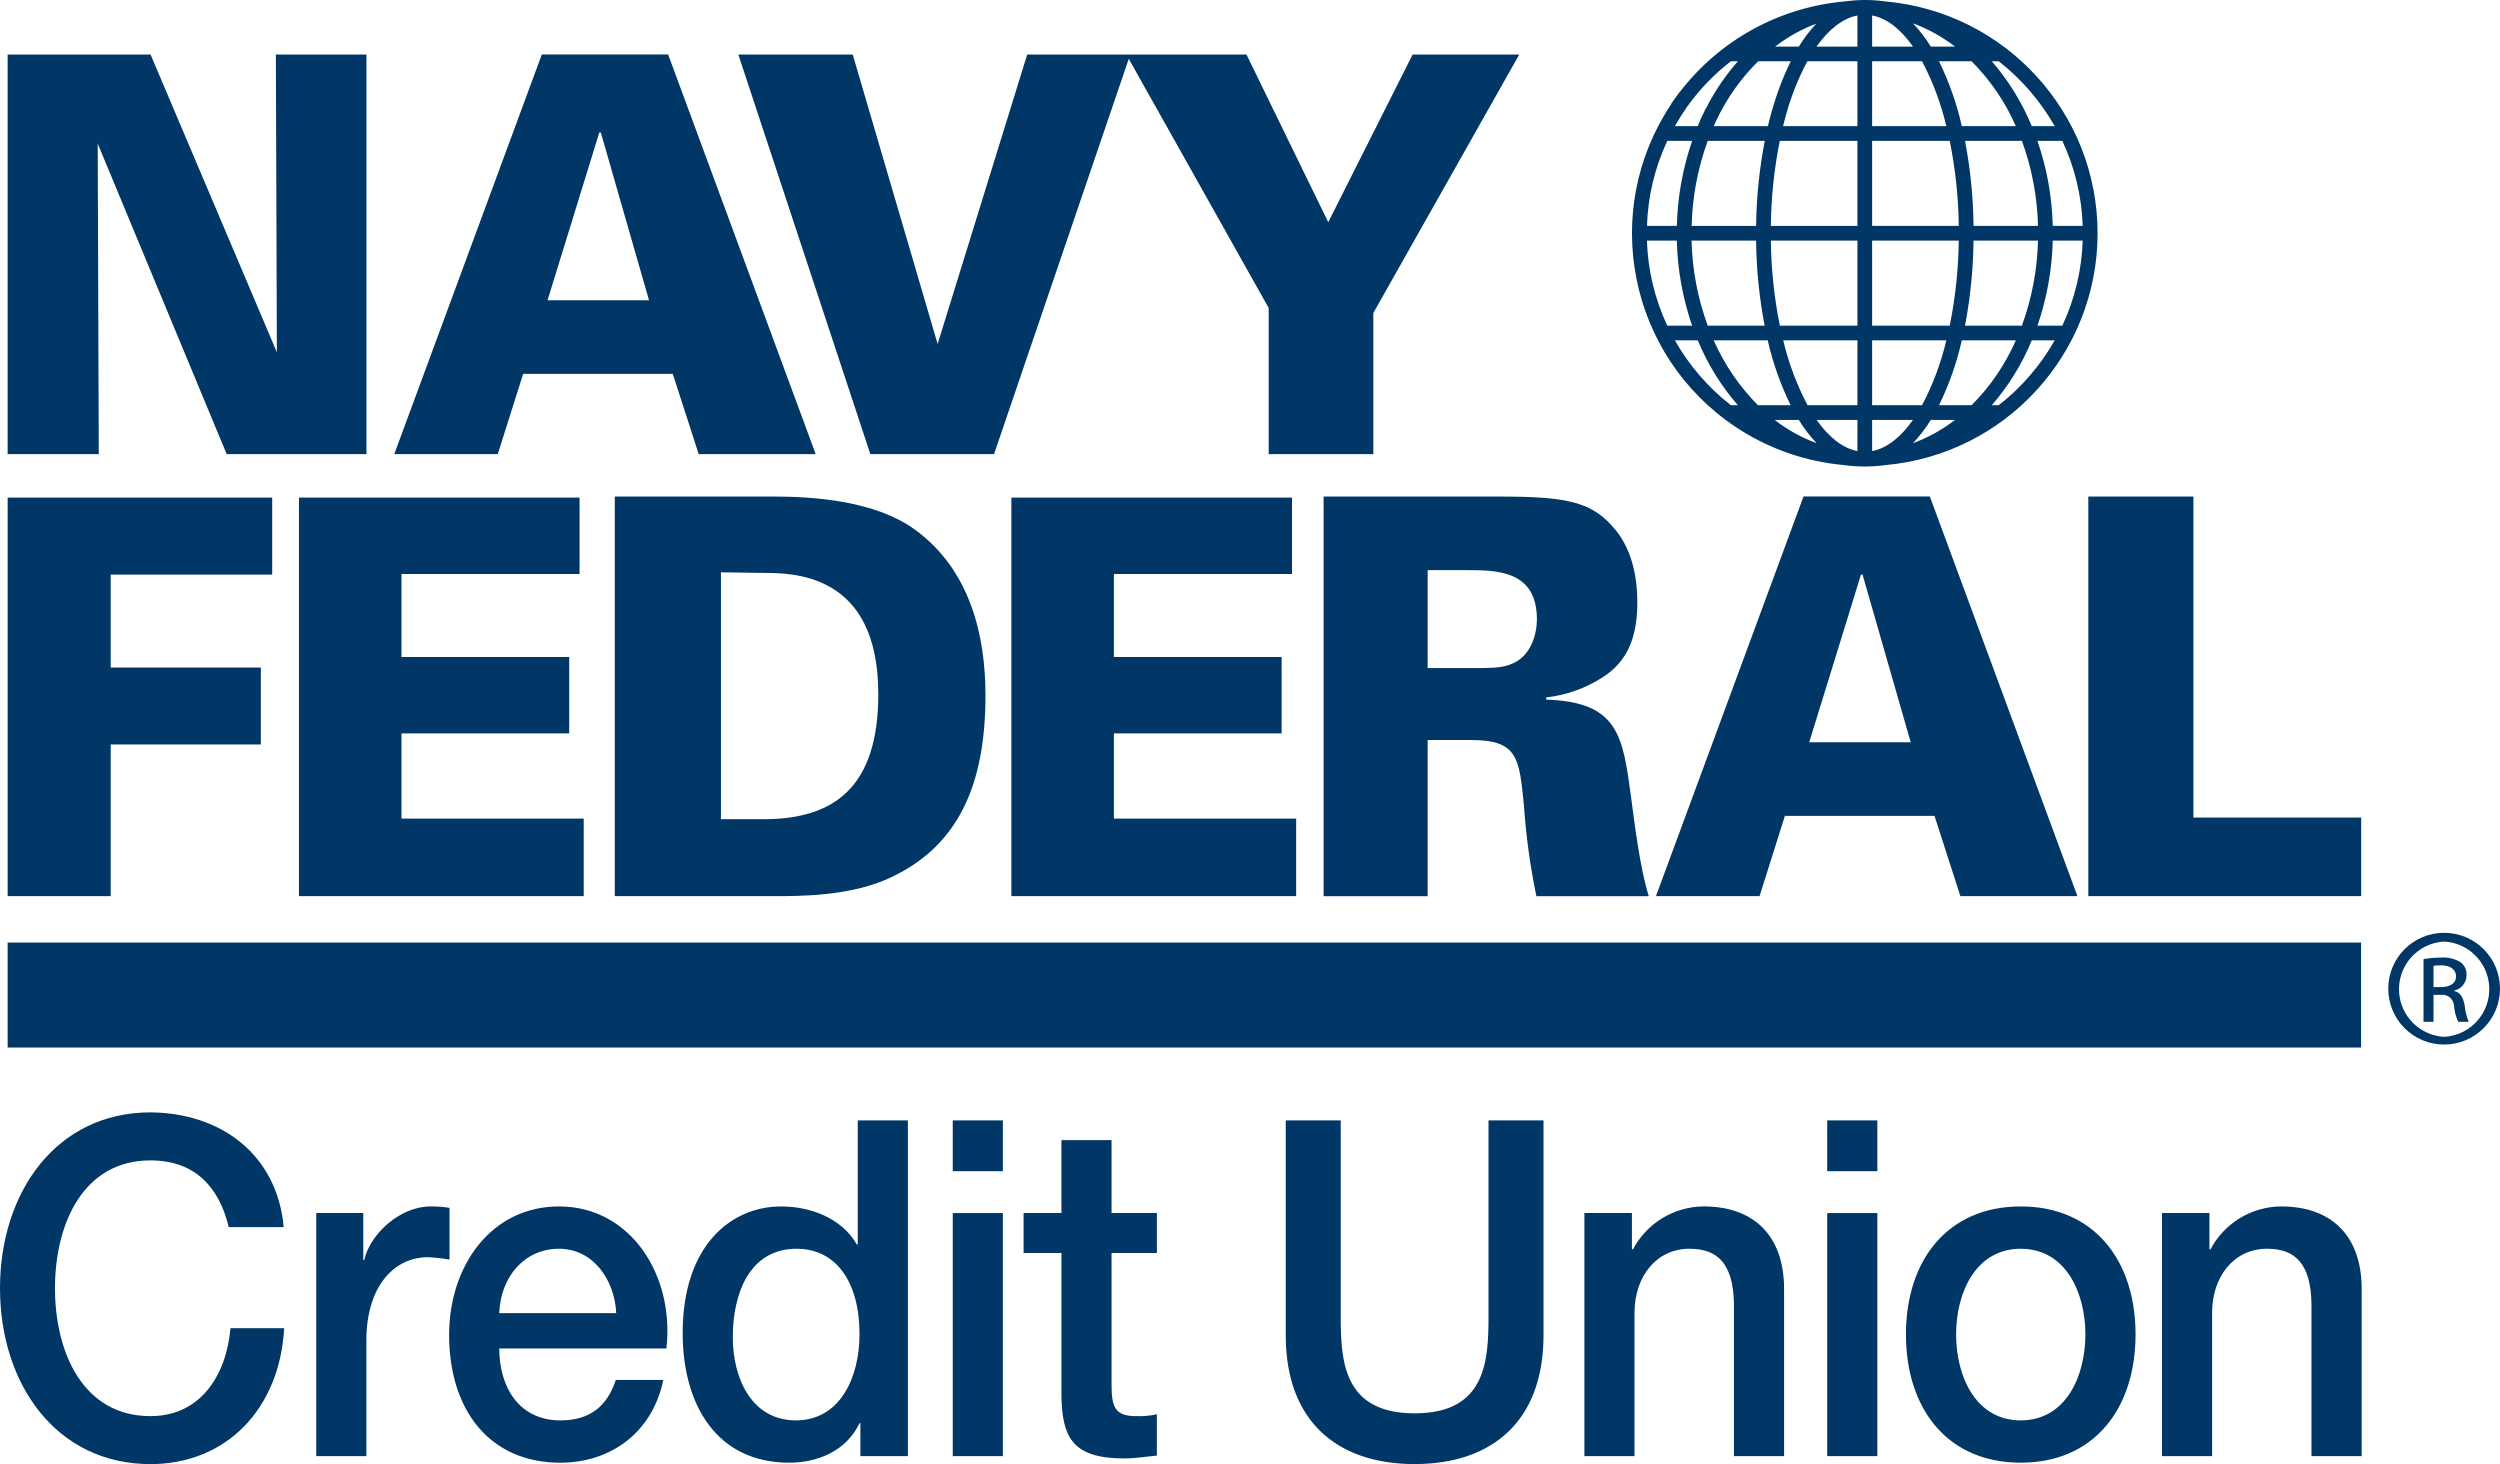 <?xml version="1.0" encoding="UTF-8"?><svg id="b" xmlns="http://www.w3.org/2000/svg" width="650" height="380.667" viewBox="0 0 650 380.667"><defs><style>.d{fill:#003767;}</style></defs><g id="c"><path class="d" d="M632.715,256.641h1.888c2.146,0,3.965-.776,3.965-2.793,0-1.431-1.05-2.869-3.965-2.869-.631.002-1.262.045-1.888.129v5.533ZM632.715,265.675h-2.603v-16.31c1.524-.259,3.067-.392,4.612-.396,1.78-.127,3.556.307,5.076,1.241,1.032.802,1.593,2.068,1.492,3.372.004,1.908-1.325,3.56-3.189,3.965v.137c1.431.251,2.405,1.553,2.74,3.958.129,1.391.478,2.753,1.035,4.034h-2.725c-.62-1.306-.996-2.714-1.111-4.156-.085-1.679-1.514-2.971-3.193-2.887-.106.005-.211.016-.315.032h-1.819v7.01ZM635.44,244.806c-6.84.391-12.068,6.252-11.678,13.092.361,6.321,5.424,11.356,11.746,11.682,6.841-.387,12.073-6.247,11.686-13.088-.357-6.3-5.385-11.329-11.686-11.686h-.069ZM635.508,242.53c8.022.019,14.511,6.538,14.492,14.56-.019,8.022-6.538,14.511-14.56,14.492-8.022-.019-14.511-6.538-14.492-14.56.019-7.996,6.496-14.473,14.492-14.492h.069ZM519.672,105.358h-1.811c4.358-5.02,7.87-10.717,10.396-16.866h5.967c-3.698,6.521-8.643,12.252-14.552,16.866M514.146,109.187l-.015.008s0-.008.015-.008M455.557,109.187h.008v.008l-.008-.008M435.472,88.492h5.959c2.532,6.152,6.051,11.849,10.419,16.866h-1.819c-5.914-4.611-10.861-10.342-14.56-16.866M450.009,15.93h1.849c-3.256,3.7-6.036,7.793-8.273,12.185l-.053-.008-.814,1.72-.822,1.728.061.023c-.19.403-.373.807-.54,1.218h-5.944c.987-1.755,2.061-3.46,3.219-5.107,3.19-4.442,7.001-8.402,11.317-11.759M514.147,12.109l-.015-.008s.015,0,.015.008M534.224,32.796h-5.967c-2.525-6.15-6.037-11.847-10.396-16.866h1.811c5.904,4.619,10.848,10.349,14.552,16.866M533.714,62.554h7.786c-.243,7.658-2.045,15.187-5.297,22.125h-6.469c2.465-7.124,3.808-14.588,3.981-22.125M510.904,84.679c1.394-7.295,2.135-14.699,2.215-22.125h16.759c-.174,7.554-1.588,15.029-4.186,22.125h-14.788ZM502.007,109.187h6.279c-3.309,2.559-6.989,4.597-10.914,6.043,1.745-1.853,3.298-3.877,4.635-6.043M467.697,109.187c1.322,2.174,2.873,4.2,4.627,6.043-3.922-1.448-7.6-3.486-10.906-6.043h6.279ZM439.803,62.554h16.782c.078,7.427.822,14.831,2.222,22.125h-14.796c-2.609-7.094-4.031-14.569-4.209-22.125M435.982,58.734h-7.763c.229-7.654,2.027-15.179,5.282-22.11h6.454c-2.45,7.123-3.79,14.58-3.973,22.11M458.838,36.624c-1.403,7.289-2.157,14.688-2.253,22.11h-16.759c.18-7.549,1.594-15.018,4.186-22.11h14.826ZM502.007,12.109c-1.335-2.17-2.888-4.197-4.635-6.051,3.924,1.452,7.604,3.492,10.914,6.051h-6.279ZM486.755,58.734v-22.11h20.177c1.47,7.281,2.257,14.683,2.352,22.11h-22.528ZM486.755,84.679v-22.125h22.528c-.095,7.432-.882,14.839-2.352,22.125h-20.177ZM486.755,105.358v-16.866h19.294c-1.379,5.868-3.502,11.536-6.317,16.866h-12.977ZM486.755,109.187h10.61c-3.159,4.49-6.774,7.367-10.61,8.09v-8.09ZM482.934,109.187v8.09c-3.828-.723-7.444-3.6-10.61-8.09h10.61ZM482.934,88.492v16.866h-12.969c-2.814-5.332-4.941-10.999-6.332-16.866h19.301ZM482.934,62.554v22.125h-20.169c-1.474-7.285-2.259-14.693-2.344-22.125h22.513ZM482.934,36.624v22.11h-22.513c.082-7.426.859-14.828,2.321-22.11h20.192ZM499.731,15.93c2.811,5.332,4.934,10.999,6.317,16.866h-19.294V15.93h12.977ZM486.755,12.109V4.019c3.836.715,7.451,3.585,10.61,8.09h-10.61ZM482.934,4.026v8.083h-10.64c3.25-4.551,6.88-7.375,10.64-8.083M467.712,12.109h-6.18c3.257-2.509,6.868-4.52,10.716-5.967-1.721,1.822-3.241,3.822-4.536,5.967M463.945,31.433c1.351-5.391,3.354-10.598,5.967-15.503h13.022v16.866h-19.339c.122-.457.221-.929.35-1.362M529.878,58.734h-16.759c-.079-7.421-.82-14.82-2.215-22.11h14.788c2.599,7.09,4.013,14.56,4.186,22.11M541.5,58.734h-7.786c-.172-7.532-1.514-14.991-3.981-22.11h6.469c3.254,6.932,5.056,14.456,5.297,22.11M524.117,32.796h-14.05c-1.308-5.835-3.298-11.496-5.929-16.866h8.471c4.849,4.86,8.751,10.579,11.508,16.866M446.173,31.456c2.708-5.78,6.416-11.036,10.952-15.526h8.479c-2.01,4.071-3.633,8.321-4.848,12.695l-.015-.015-.502,1.842-.479,1.857h.038c-.038.16-.084.327-.129.487h-14.095c.206-.441.388-.89.601-1.34M428.204,62.554h7.771c.18,7.536,1.523,14.999,3.98,22.125h-6.454c-3.259-6.936-5.062-14.466-5.297-22.125M445.564,88.492h14.05c1.32,5.836,3.32,11.496,5.959,16.866h-8.509c-4.832-4.872-8.73-10.588-11.5-16.866M512.609,105.358h-8.471c2.632-5.369,4.622-11.03,5.929-16.866h14.05c-2.751,6.29-6.654,12.01-11.508,16.866M545.374,60.644c-.036-31.33-23.953-57.464-55.156-60.271C488.438.122,486.642-.003,484.844,0c-1.693.008-3.384.128-5.061.358-17.025,1.454-32.649,10.014-43.04,23.579l-.038-.038-1.119,1.553-1.104,1.56.046.046c-18.568,27.765-11.113,65.326,16.653,83.895,8.443,5.646,18.172,9.076,28.29,9.971,3.565.497,7.182.497,10.747,0,31.205-2.811,55.121-28.948,55.157-60.279M613.884,245.057H1.987v27.308h611.897v-27.308ZM324.08,14.17l21.265,43.603,21.942-43.603h27.727l-37.948,67.205v36.692h-27.209v-37.994l-37.012-65.903h31.235ZM191.962,14.17h29.744l22.079,75.265,23.29-75.265h26.791l-35.414,103.897h-32.164L191.962,14.17ZM168.742,78.063l-12.528-43.603h-.403l-13.448,43.603h26.38ZM140.871,14.169h32.849l38.359,103.897h-30.421l-6.736-20.869h-38.9l-6.599,20.869h-26.912L140.871,14.169ZM1.988,14.17h37.157l32.841,77.418-.259-77.418h23.548v103.897h-36.342L25.407,37.338l.274,80.729H1.988V14.17ZM542.962,129.092h27.323v83.462h43.618v20.443h-70.942v-103.905ZM496.785,192.983l-12.52-43.588h-.411l-13.456,43.588h26.387ZM468.914,129.089h32.849l38.367,103.912h-30.429l-6.728-20.877h-38.9l-6.591,20.877h-26.935l38.367-103.912ZM371.19,173.705h10.1c5.921,0,8.882,0,11.165-.86,5.929-2.017,7.139-8.494,7.139-11.805,0-12.802-10.503-12.802-18.304-12.802h-10.1v25.466ZM344.133,129.09h44.958c17.505,0,24.104,1.157,29.896,7.482,2.953,3.174,6.72,8.935,6.72,20.154,0,11.371-4.3,16.257-8.882,19.279-4.454,2.907-9.526,4.731-14.811,5.328v.571c18.852.586,19.925,9.506,22.079,25.466.944,7.063,2.291,18.282,4.582,25.634h-29.218c-1.608-7.739-2.686-15.579-3.227-23.465-1.218-12.52-1.614-17.132-13.73-17.132h-11.31v40.597h-27.057v-103.912ZM262.954,129.381h72.966v19.864h-46.305v21.577h43.611v19.865h-43.611v22.155h47.386v20.154h-74.047v-103.615ZM187.442,212.991h11.576c17.901-.152,29.34-8.342,29.34-32.522,0-31.517-22.072-31.517-30.284-31.517l-10.632-.152v64.191ZM159.845,129.095h41.061c11.569,0,26.92,1.286,37.012,8.631,14.408,10.511,18.304,27.628,18.304,43.032,0,23.023-6.857,40.003-26.509,48.208-9.97,4.034-21.813,4.034-28.541,4.034h-41.328v-103.905ZM77.732,129.381h72.958v19.865h-46.305v21.577h43.611v19.865h-43.611v22.155h47.378v20.154h-74.032v-103.615ZM1.991,129.381h68.78v20.009H28.781v24.172h39.037v19.994H28.781v39.44H1.991v-103.615ZM562.108,315.388h12.345v9.285l.228.244c3.589-6.861,10.668-11.186,18.411-11.249,12.817,0,20.945,7.337,20.945,21.524v43.398h-13.053v-39.729c-.221-9.902-3.882-14.187-11.546-14.187-8.692,0-14.293,7.329-14.293,16.63v37.286h-13.038v-63.201ZM542.204,346.931c0-10.884-5.145-22.254-16.813-22.254s-16.805,11.371-16.805,22.254c0,11.005,5.145,22.369,16.805,22.369s16.813-11.363,16.813-22.369M495.549,346.931c0-19.317,10.868-33.26,29.842-33.26s29.85,13.943,29.85,33.26c0,19.446-10.861,33.366-29.85,33.366s-29.842-13.92-29.842-33.366M475.076,315.39h13.03v63.201h-13.03v-63.201ZM475.076,291.301h13.03v13.205h-13.03v-13.205ZM411.944,315.388h12.353v9.285l.228.244c3.591-6.863,10.673-11.189,18.419-11.249,12.802,0,20.922,7.337,20.922,21.524v43.398h-13.038v-39.729c-.228-9.902-3.889-14.187-11.553-14.187-8.692,0-14.301,7.329-14.301,16.63v37.286h-13.03v-63.201ZM334.292,291.3h14.293v50.864c0,11.728.685,25.299,19.218,25.299s19.21-13.57,19.21-25.299v-50.864h14.301v55.872c0,22.369-13.388,33.488-33.511,33.488s-33.511-11.12-33.511-33.488v-55.872ZM266.13,315.388h9.841v-18.959h13.03v18.959h11.782v10.389h-11.782v33.739c0,5.746.457,8.676,6.294,8.676,1.843.08,3.688-.084,5.487-.487v10.754c-2.854.251-5.609.738-8.463.738-13.601,0-16.128-5.632-16.348-16.135v-37.286h-9.841v-10.389ZM247.714,315.39h13.03v63.201h-13.03v-63.201ZM247.714,291.301h13.03v13.205h-13.03v-13.205ZM206.889,369.301c11.66,0,16.584-11.363,16.584-22.369,0-13.943-6.294-22.254-16.356-22.254-12.238,0-16.592,11.614-16.592,22.985,0,10.884,5.038,21.638,16.364,21.638M236.046,378.586h-12.345v-8.555h-.228c-3.433,7.215-10.861,10.267-18.297,10.267-18.647,0-27.681-14.788-27.681-33.739,0-22.863,12.695-32.887,25.618-32.887,7.428,0,15.663,2.93,19.667,9.894h.236v-32.263h13.03v87.282ZM160.227,341.42c-.457-8.798-6.066-16.744-14.872-16.744-9.034,0-15.207,7.322-15.549,16.744h30.421ZM129.806,350.599c0,9.894,5.031,18.7,15.892,18.7,7.55,0,12.124-3.539,14.415-10.518h12.345c-2.854,13.821-13.829,21.524-26.76,21.524-18.525,0-28.929-13.814-28.929-33.245,0-17.985,10.975-33.389,28.587-33.389,18.639,0,30.078,17.977,27.909,36.928h-43.459ZM82.227,315.388h12.231v12.223h.244c1.484-6.728,9.255-13.943,17.269-13.943,1.644-.016,3.286.109,4.909.373v13.456c-1.854-.328-3.728-.537-5.609-.624-8.912,0-16.013,7.71-16.013,21.638v30.078h-13.03v-63.201ZM59.472,319.057c-2.397-10.031-8.463-17.353-20.359-17.353-17.49,0-24.819,16.493-24.819,33.237s7.329,33.252,24.819,33.252c12.695,0,19.674-10.138,20.816-22.856h13.951c-1.142,20.915-14.978,35.33-34.767,35.33-24.469,0-39.113-20.778-39.113-45.727s14.643-45.719,39.113-45.719c18.418.129,32.94,11.013,34.653,29.835h-14.293Z"/></g></svg>